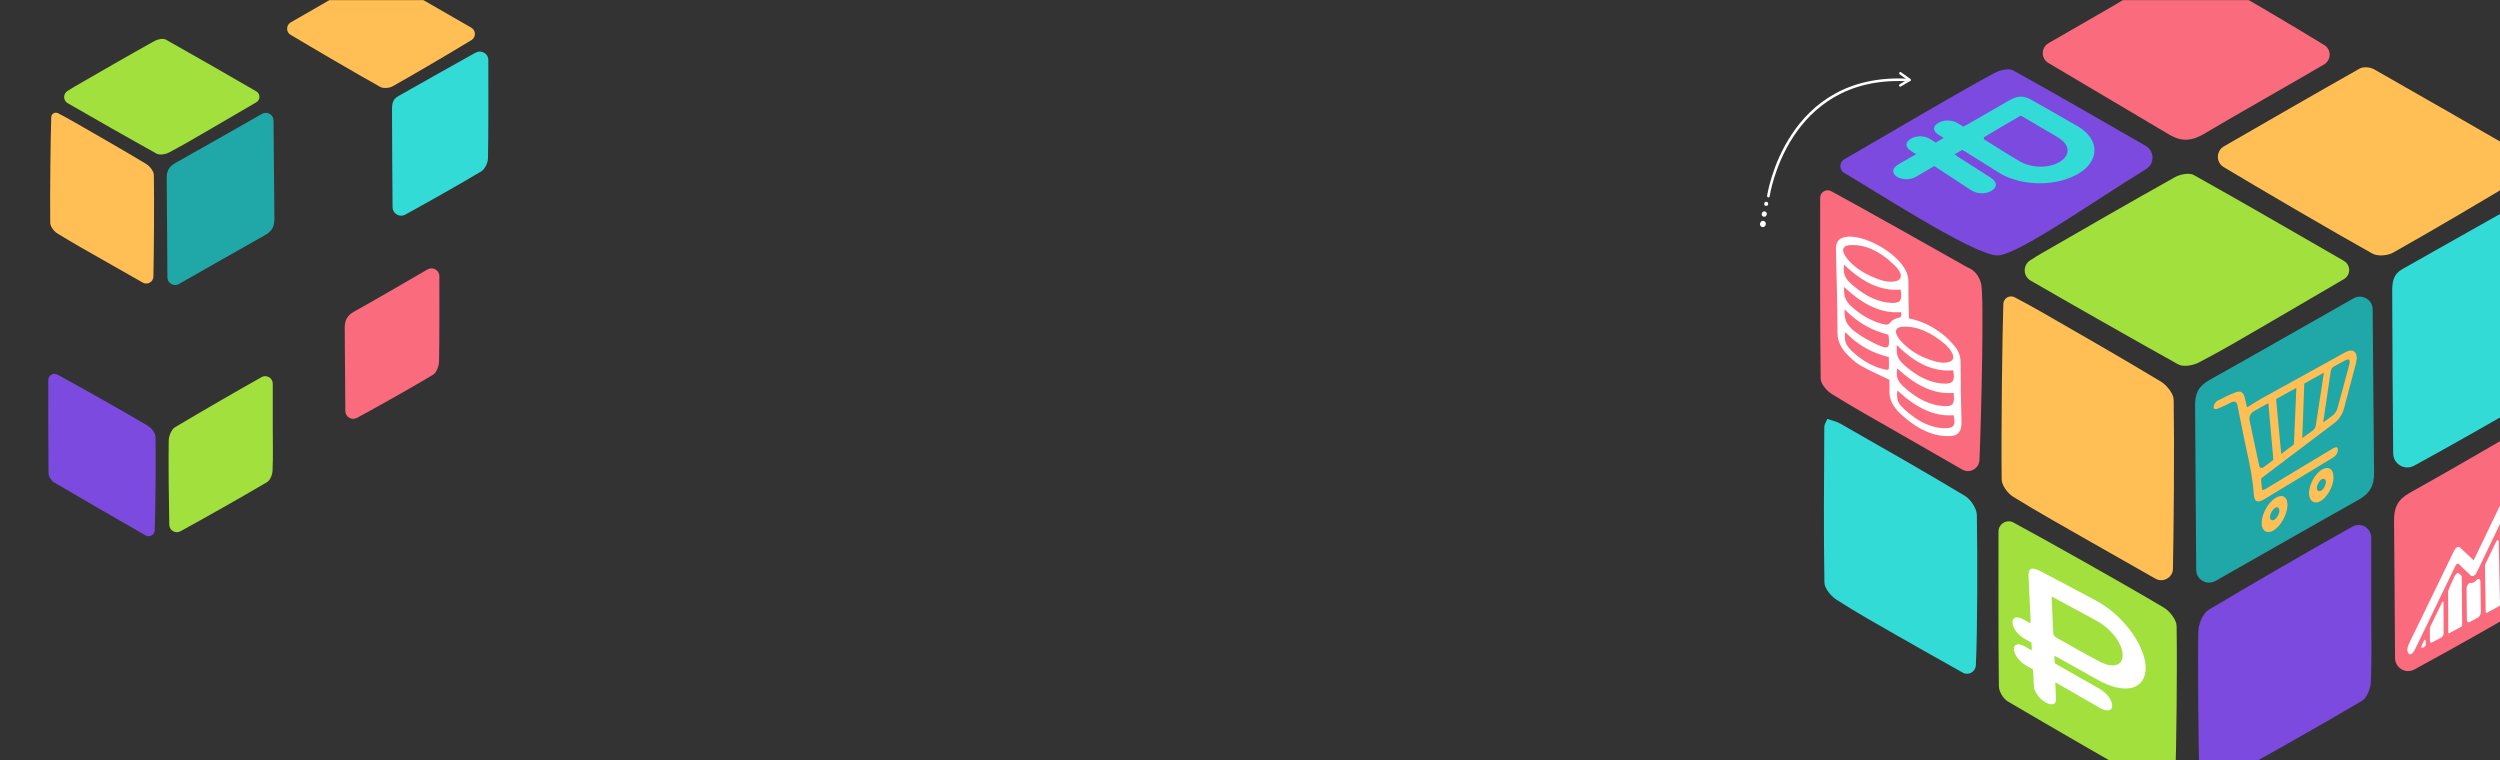 <?xml version="1.0" encoding="UTF-8"?> <svg xmlns="http://www.w3.org/2000/svg" xmlns:xlink="http://www.w3.org/1999/xlink" id="_лой_1" viewBox="0 0 494.75 150.5"><rect x="0" y="0" width="494.75" height="150.5" fill="#333333" stroke="none"/> <defs> <style>.cls-1{fill:#fff;}.cls-2{fill:#7d4ae0;}.cls-3{fill:#33dbd7;}.cls-4{fill:#20a8a8;}.cls-5{fill:#a2e03e;}.cls-6{fill:#fa6b7e;}.cls-7{clip-path:url(#clippath);}.cls-8{fill:none;}.cls-9{fill:#ffbf54;}</style> <clipPath id="clippath"> <rect class="cls-8" y=".03" width="494.75" height="150.47"></rect> </clipPath> </defs> <g class="cls-7"> <g> <g> <path class="cls-1" d="M349.96,39.05s-.02,0-.04,0c-.14-.02-.23-.15-.21-.28,.03-.25,3.71-24.66,28.08-23.18h.19l.09,.39-.17,.11-1.72,1.03c-.12,.07-.27,.03-.34-.09s-.03-.27,.09-.34l1.06-.63c-23.19-.9-26.74,22.55-26.77,22.79-.02,.12-.12,.22-.25,.22Z"></path> <path class="cls-1" d="M377.92,16.08c-.05,0-.1-.02-.15-.05l-1.82-1.32c-.11-.08-.14-.24-.06-.35,.08-.11,.24-.14,.35-.06l1.82,1.32c.11,.08,.14,.24,.06,.35-.05,.07-.12,.1-.2,.1Z"></path> </g> <g> <ellipse class="cls-1" cx="349.54" cy="40.35" rx=".42" ry=".39" transform="translate(216.21 365.97) rotate(-74.32)"></ellipse> <ellipse class="cls-1" cx="349.16" cy="42.37" rx=".54" ry=".5" transform="translate(213.99 367.08) rotate(-74.32)"></ellipse> <ellipse class="cls-1" cx="348.88" cy="44.33" rx=".62" ry=".57" transform="translate(211.91 368.24) rotate(-74.32)"></ellipse> </g> </g> <g> <path class="cls-4" d="M438.41,114.97c-1.68,.95-3.76-.25-3.78-2.18-.07-7.77-.14-24.04-.22-32.47-.03-2.44,.65-3.9,2.88-5.14,7.44-4.15,21.69-12.3,28.48-16.14,1.68-.95,3.76,.25,3.78,2.18,.09,7.78,.17,24.05,.28,32.3,.03,2.62-.82,4.13-3.13,5.42-7.42,4.15-21.53,12.22-28.28,16.04Z"></path> <path class="cls-9" d="M430.03,112.56c-.04,1.75-1.94,2.82-3.47,1.96-4.32-2.45-8.52-4.83-12.7-7.22-5.17-2.96-10.39-5.85-15.45-8.99-1.09-.67-2.27-2.26-2.28-3.44-.11-9.8,.11-28.13,.33-34.74,.04-1.14,1.26-1.83,2.26-1.29,1.78,.95,3.52,1.88,5.22,2.86,7.91,4.55,15.85,9.08,23.66,13.79,1.19,.72,2.55,2.38,2.57,3.62,.15,9.13,.02,25.9-.15,33.45Z"></path> <path class="cls-5" d="M463.86,51.64c1.38,.79,1.39,2.79,.02,3.59-5.52,3.23-10.67,6.25-15.83,9.24-4.28,2.48-8.54,5.01-12.93,7.28-1.14,.59-3.05,.91-4.05,.36-8.06-4.47-22.67-12.79-29.21-16.58-1.52-.88-1.57-3.06-.09-4.01,.76-.49,1.49-.95,2.21-1.36,8.79-5.06,17.57-10.14,26.43-15.09,1.03-.58,2.83-.94,3.73-.44,9.76,5.46,19.43,11.06,29.73,17Z"></path> <path class="cls-5" d="M430.48,154.58c-.05,1.51-1.71,2.42-3.02,1.67-10.21-5.88-20.18-11.59-30.09-17.42-.9-.53-1.78-1.96-1.79-2.99-.12-10.08-.09-20.17-.08-30.64,0-1.53,1.63-2.51,2.97-1.79,6.51,3.52,21.88,12.15,29.73,16.82,1.19,.71,2.53,2.4,2.55,3.66,.14,8.44-.04,23.91-.27,30.68Z"></path> <path class="cls-6" d="M391.73,91.04c-.07,1.71-1.93,2.73-3.41,1.88-4.45-2.55-8.7-4.99-12.94-7.43-4.3-2.47-8.64-4.88-12.84-7.5-1.01-.63-2.21-2-2.23-3.05-.14-11.79-.11-23.59-.1-35.8,0-1.12,1.19-1.84,2.17-1.31,5.49,2.97,19.73,10.97,26.93,15.05,1.6,.62,2.4,1.88,2.76,3.29,.59,2.33,.05,25.58-.33,34.87Z"></path> <path class="cls-3" d="M500.92,38.92c1.87-1.03,4.15,.32,4.16,2.45,.02,8.36,.04,24.93-.11,32.3-.03,1.47-1.01,3.54-2.19,4.26-6.61,3.97-18.69,10.77-25.02,14.23-1.86,1.02-4.13-.31-4.15-2.43-.09-7.88-.17-23.77-.19-32.02,0-1.85,.13-3.39,2.05-4.48,6.78-3.83,19.02-10.77,25.45-14.31Z"></path> <path class="cls-9" d="M440.07,33.07c-1.56-.94-1.53-3.2,.05-4.11,9.09-5.24,17.96-10.36,26.88-15.4,.7-.4,2.06-.28,2.8,.14,9.82,5.57,19.59,11.21,29.64,17,1.57,.91,1.62,3.17,.07,4.11-6.13,3.72-19,11.33-25.95,15.2-1.08,.6-3.04,.75-4.07,.17-8.05-4.49-22.76-13.11-29.42-17.11Z"></path> <path class="cls-2" d="M424.64,28.87c1.76,1.01,1.8,3.54,.07,4.6-9.97,6.07-25.5,17.08-29.39,17.08-4.75,0-25.72-13.71-30.34-16.32-1.04-.59-1.04-2.09,0-2.7,5.07-2.96,9.9-5.78,14.74-8.58,4.95-2.86,9.89-5.76,14.92-8.47,1.07-.58,2.86-1.05,3.75-.55,8.63,4.79,17.18,9.72,26.25,14.94Z"></path> <path class="cls-2" d="M465.58,104.21c1.66-.92,3.68,.28,3.68,2.18,0,4.99,0,9.83,0,14.5,0,4.69,.14,9.39-.07,14.07-.06,1.3-.77,3.15-1.78,3.75-7.8,4.63-21.95,12.6-28.53,16.17-1.63,.88-3.61-.27-3.65-2.12-.15-6.8-.32-20.6-.18-27.78,.03-1.48,.91-3.61,2.07-4.31,7.59-4.56,21.72-12.72,28.44-16.46Z"></path> <path class="cls-6" d="M501.01,83.7c1.72-1,3.88,.23,3.89,2.22,.02,7.34,.04,21.28-.11,28.01-.03,1.51-.83,3.68-1.98,4.38-6.62,4-18.83,10.84-25.01,14.18-1.72,.93-3.8-.3-3.82-2.26-.06-6.87-.12-20.28-.2-27.15-.03-2.55,.69-4.19,3.04-5.51,7.89-4.4,15.69-8.96,24.18-13.88Z"></path> <path class="cls-6" d="M405.36,12.46c-1.49-.89-1.45-3.05,.05-3.92,4.32-2.48,8.26-4.75,12.2-7.03,3.95-2.29,7.81-4.77,11.89-6.81,1.5-.75,3.92-1.22,5.22-.52,6.89,3.73,19.46,11.17,25.27,14.75,1.42,.88,1.39,2.95-.04,3.81-4.51,2.68-19.57,11.2-23.37,13.52-2.7,1.65-4.72,1.91-7.32,.36-6.07-3.64-18.03-10.64-23.89-14.16Z"></path> <path class="cls-3" d="M391.01,131.7c-.07,1.29-1.47,2.04-2.59,1.41-4.44-2.5-8.66-4.86-12.85-7.26-4.07-2.33-8.18-4.62-12.11-7.16-1.11-.72-2.39-2.24-2.41-3.42-.17-10.27-.07-20.55-.02-30.82,0-.45,.33-.89,.59-1.55,.96,.34,1.82,.5,2.55,.92,8.26,4.72,16.54,9.41,24.68,14.31,1.17,.7,2.35,2.5,2.37,3.82,.14,8.09,.12,23.52-.2,29.75Z"></path> <g> <path class="cls-9" d="M447.53,94.63c-.04,.25-.07,.35-.06,.41,.28,2.39-.16,2.35,2.07,1.01,3.98-2.38,7.87-4.73,11.68-7.02,.19-.11,.38-.24,.57-.34,.63-.33,.89-.22,.87,.38-.03,.66-.38,1.08-.84,1.4-.13,.09-.25,.16-.38,.24-4.32,2.62-8.74,5.3-13.27,8.04-1.35,.82-2.02,.63-2.12-.79-.36-4.94-1.56-8.99-2.35-13.26-.28-1.52-.63-2.98-.91-4.47-.14-.75-.53-.97-1.35-.54-.82,.43-1.64,.82-2.45,1.15-.3,.12-.65,.17-.81,.02-.32-.29,.11-1.27,.72-1.58,1.25-.64,2.49-1.27,3.69-1.69,.9-.32,1.41,.16,1.62,1.01,.17,.7,.34,1.41,.49,2.02,1.06-.65,2.02-1.29,2.97-1.81,5.43-3.02,10.71-5.92,15.84-8.75,.26-.15,.53-.31,.79-.43,1.58-.76,2.47,.23,1.94,2.28-.74,2.87-1.55,5.82-2.33,8.82-.36,1.39-1.1,2.36-2.1,3.11-2.83,2.13-5.72,4.31-8.66,6.54-1.84,1.39-3.69,2.79-5.61,4.24Zm2.37-3.64l-.99-11.21c-1.02,.57-1.92,1.03-2.82,1.58-.72,.44-1,1.01-.91,1.76,.05,.43,.16,.82,.25,1.22,.53,2.46,1.07,4.95,1.6,7.5,.12,.56,.27,1.07,.96,.6,.6-.4,1.19-.9,1.91-1.45Zm.54-12l1.01,10.86,2.52-1.91,.48-11.19-4.01,2.23Zm5.58-3.1l-.4,10.82c.71-.52,1.34-1,1.97-1.43,.45-.31,.65-.66,.74-1.26,.35-2.38,.73-4.74,1.08-7.05,.16-1.06,.32-2.1,.49-3.23l-3.88,2.16Zm3.73,7.72c.81-.6,1.49-1.04,2.14-1.62,.27-.24,.58-.79,.69-1.18,.82-2.93,1.59-5.8,2.33-8.6,.26-.98,.02-1.29-.72-.93-.76,.38-1.54,.85-2.31,1.26-.41,.22-.57,.53-.64,1.03-.46,3.19-.96,6.46-1.49,10.04Z"></path> <path class="cls-9" d="M452.68,100.17c-.1,1.75-1.35,3.96-2.73,4.79-1.38,.84-2.48,.02-2.36-1.74,.13-1.77,1.38-3.88,2.78-4.71,1.4-.83,2.42-.11,2.32,1.66Zm-1.59,.96c.05-.6-.35-.91-.81-.65-.46,.26-.97,1.06-1.04,1.68-.08,.66,.35,1.01,.87,.69,.48-.29,.94-1.1,.99-1.71Z"></path> <path class="cls-9" d="M461.81,94.46c-.01,1.65-1.12,3.76-2.44,4.62-1.31,.84-2.44,.12-2.41-1.55,.03-1.67,1.16-3.72,2.48-4.55,1.34-.83,2.37-.19,2.36,1.48Zm-2.39,.4c-.44,.28-.89,1.1-.91,1.65-.02,.63,.43,.89,.93,.54,.47-.33,.85-1.09,.85-1.66,0-.57-.42-.81-.86-.52Z"></path> </g> <path class="cls-1" d="M402.1,128.72l-.07-1.54c-.51-.29-.97-.54-1.43-.81-1.32-.78-2.28-2.08-2.33-3.15-.05-1.08,.84-1.36,2.15-.65,.44,.24,.88,.49,1.41,.78,0-.26,.03-.48,.02-.72-.13-2.8-.27-5.62-.4-8.46-.09-1.84,.59-2.08,2.67-.98,3.53,1.88,7.11,3.74,10.76,5.71,6.38,3.44,11.13,11.14,9.38,15.23-1.13,2.65-4.74,2.84-8.97,.5-2.64-1.46-5.25-2.94-7.83-4.39-.29-.16-.57-.3-.9-.47l.06,1.46c.34,.21,.64,.41,.95,.58,2.58,1.46,5.18,2.93,7.82,4.43,1.52,.86,2.58,2.25,2.61,3.4,.03,1.1-.98,1.28-2.47,.43-2.92-1.67-5.81-3.34-8.79-5.05,.05,1.15,.1,2.25,.14,3.35,.03,.93-.59,1.25-1.6,.85-1.36-.53-2.65-2.07-2.77-3.32-.05-.57-.06-1.11-.08-1.66-.03-.55-.05-1.11-.08-1.74-.5-.29-.93-.53-1.36-.78-1.36-.79-2.34-2.08-2.42-3.18-.08-1.11,.8-1.36,2.18-.59,.43,.24,.87,.49,1.36,.77Zm3.92-10.66c.11,2.56,.2,4.98,.34,7.42,0,.14,.37,.58,.56,.69,2.81,1.58,5.65,3.21,8.53,4.73,2.76,1.45,4.71,.82,4.62-1.35-.09-2.24-2.21-5.03-5.02-6.62-.95-.54-1.9-1.04-2.85-1.55-2.04-1.1-4.07-2.19-6.18-3.33Z"></path> <path class="cls-3" d="M383.08,28.22l1.58-.92c-.42-.26-.81-.5-1.17-.74-1.04-.7-.98-1.63,.13-2.25,1.11-.63,2.66-.61,3.75,.04,.37,.22,.72,.44,1.16,.71,.29-.15,.56-.27,.8-.41,2.78-1.6,5.53-3.19,8.26-4.76,1.74-1,2.91-1.01,4.61-.03,2.91,1.67,5.92,3.35,8.92,5.1,5.28,3.08,4.23,8.39-2.29,10.52-4.33,1.42-9.67,.89-13.23-1.3-2.22-1.37-4.36-2.74-6.49-4.07-.24-.15-.49-.28-.78-.45l-1.51,.88c.26,.19,.48,.37,.73,.53,2.12,1.35,4.28,2.72,6.46,4.12,1.26,.81,1.29,1.86,.08,2.58-1.16,.7-2.84,.63-4.07-.17-2.42-1.58-4.79-3.14-7.23-4.74-1.22,.71-2.4,1.41-3.59,2.1-1.02,.59-2.31,.67-3.37,.24-1.42-.58-1.55-1.78-.28-2.58,.57-.36,1.19-.69,1.78-1.03,.59-.34,1.18-.68,1.86-1.07-.41-.27-.76-.49-1.1-.72-1.09-.73-1.06-1.68,.06-2.34,1.13-.67,2.68-.64,3.82,.06,.36,.22,.71,.45,1.11,.71Zm16.83-5.35c-2.47,1.44-4.86,2.83-7.24,4.26-.13,.08-.09,.4,.06,.5,2.29,1.44,4.59,2.92,7.06,4.34,2.38,1.37,5.78,1.34,7.87,.04,2.13-1.33,2.01-3.32-.27-4.74-.77-.48-1.57-.94-2.36-1.4-1.69-.99-3.37-1.97-5.12-3Z"></path> <g> <path class="cls-1" d="M501.8,88.65c0,.69-.02,1.38-.02,2.06,0,1.74,0,3.49,0,5.24,0,.41-.09,.82-.32,1.2-.28,.45-.67,.7-.98,.62-.29-.07-.44-.38-.44-.86,0-.89,0-2.77,0-3.71,0-.19-.16-.2-.25-.01-.94,1.95-4.31,8.96-6.08,12.66-1.17,2.43-2.34,4.86-3.5,7.3-.23,.47-.5,.81-.82,.85-.16,.02-.33-.01-.45-.12-.59-.54-1.77-1.7-2.35-2.27-.18-.18-.48-.02-.66,.36-1.26,2.58-5.71,11.79-8.04,16.63-.43,.89-1.25,1.36-1.47,.17v-.36c.07-.45,.23-.85,.43-1.25,2.13-4.38,4.25-8.76,6.37-13.13,.79-1.63,1.58-3.26,2.37-4.89,.42-.87,.89-1.13,1.31-.73,.87,.81,1.75,1.64,2.64,2.48l8.91-18.55c.11-.24,.02-.47-.14-.37-.63,.38-1.74,1.07-2.36,1.45-.43,.27-.75,.13-.88-.36-.12-.46,0-1.11,.33-1.57,.15-.21,.33-.38,.5-.49,1.38-.88,2.77-1.75,4.17-2.62,.12-.08,.24-.18,.36-.27l.66-.39c.31,0,.55,.16,.66,.55l.04,.39Z"></path> <path class="cls-1" d="M494.52,119.99l-2.38,1.29c-.12,.07-.22-.03-.22-.21-.02-1.34-.11-6.41-.14-8.99,0-.15,.03-.37,.1-.51,.57-1.2,1.57-3.26,2.15-4.44,.17-.34,.45-.32,.46,.03l.26,12.38c0,.18-.09,.38-.21,.45Z"></path> <path class="cls-1" d="M487.09,124.02l-2.41,1.31c-.09,.05-.16-.02-.16-.16,0-1.13-.03-5.74-.04-8.07,0-.36,.92-2.3,1.22-2.93,.28-.58,.65-.94,.92-.7,.18,.17,.35,.32,.52,.48,.03,.03,.05,.13,.05,.21,.03,2.83,.07,8.29,.07,9.53,0,.14-.07,.29-.16,.34Z"></path> <path class="cls-1" d="M490.87,115.12l.09,5.95c0,.46-.23,.96-.54,1.13l-1.68,.91c-.3,.16-.55-.08-.55-.53l-.06-6.05c0-.61,.41-1.22,.78-1.16,.4,.06,.8-.13,1.22-.6,.35-.39,.73-.22,.74,.35Z"></path> <path class="cls-1" d="M483.57,119.22l.02,6.06c0,.35-.18,.73-.41,.85l-1.9,1.03c-.22,.12-.41-.06-.41-.41v-.35c0-.66,0-1.31,0-1.97,0-.13,.03-.3,.09-.42,.64-1.34,1.82-3.77,2.34-4.83,.1-.2,.26-.18,.26,.03Z"></path> <path class="cls-1" d="M480.05,126.83v.7c0,.18-.1,.38-.21,.45l-.43,.24c-.19,.1-.28-.2-.15-.48l.43-.93c.13-.29,.37-.27,.37,.03Z"></path> </g> <path class="cls-1" d="M377.77,63c2.34,.48,4.56,1.47,6.74,3.2,.77,.61,1.51,1.37,2.18,2.14,.9,1.04,1.31,2.14,1.31,3.3,.02,3.96,.06,7.92,.18,11.91,.05,1.73-.62,2.64-2.04,2.74-3.29,.23-6.65-1.25-10-4.36-1.48-1.37-2.32-2.95-2.22-4.67,.05-.75-.02-1.56-.03-2.11-1.95-.94-3.79-1.76-5.62-2.76-.85-.47-1.71-1.25-2.49-2.01-1.39-1.35-2.13-2.79-2.14-4.51-.03-5.46-.16-10.97-.31-16.49-.04-1.38,.49-2.11,1.51-2.4,2.77-.81,8.31,1.63,11.16,4.9,1.07,1.23,1.69,2.48,1.67,3.87-.02,2.05,.05,4.14,.09,6.22l.02,1.04Zm-7.26-8.23c1.62,.71,3.19,1.19,4.57,.9,1.47-.31,1.48-1.57-.08-3.1-3.02-2.97-6.12-4.34-9.09-4.03-1.58,.16-1.51,1.46,.06,3.13,1.4,1.49,2.95,2.39,4.53,3.1Zm9.83,15.79c2.49,1.09,4.05,1.39,5.16,1.13,1.41-.33,1.4-1.44-.04-3.04-.12-.14-.25-.28-.38-.4-2.92-2.55-5.83-3.78-8.62-3.58-1.7,.12-1.63,1.47,.05,3.17,1.39,1.4,2.89,2.31,3.83,2.71Zm-4.97-2.3c-.11,2.23,.17,2.93,2.08,4.5,2.54,2.09,5.1,3.17,7.56,3.16,1.56,0,1.89-.68,1.52-2.64-3.67,.35-7.37-1.18-11.17-5.02Zm11.24,9.49c-3.72,.36-7.41-1.37-11.13-4.84-.34,1.61,0,2.55,1.59,3.94,2.57,2.26,5.17,3.41,7.73,3.52,1.72,.08,2.06-.48,1.82-2.62Zm-11.12-.48c-.16,1.81,0,2.43,1.28,3.62,2.91,2.73,5.85,4.03,8.71,3.82,1.3-.09,1.55-.87,1.12-2.54-3.64,.31-7.32-1.33-11.11-4.91Zm-10.55-24.89c-.23,1.81,.1,2.68,1.74,4.09,2.62,2.26,5.26,3.43,7.84,3.48,1.63,.03,1.97-.63,1.59-2.66-3.68,.39-7.4-1.29-11.17-4.92Zm11.27,9.39c-3.71,.32-7.46-1.34-11.25-4.99-.13,2.11,.3,3.01,2.26,4.57,1.86,1.48,3.76,2.42,5.67,2.84,.54,.12,.89,.06,1.19-.35,.35-.47,.9-.78,1.5-.91,.58-.12,.86-.35,.62-1.16Zm-11.04,3.94c-.25,1.85,.09,2.7,1.76,4.17,2.09,1.84,4.23,2.9,6.4,3.3,.2,.04,.47-.09,.48-.26,.04-.71,0-1.46-.02-2.25-3.07-.77-5.93-2.16-8.63-4.95Zm8.47,.51c-2.96-.78-5.85-2.15-8.58-5.01-.1,2.19,.31,3.14,2.29,4.6,1.28,.94,2.66,1.7,4,2.32,2.39,1.11,2.69,.83,2.4-1.71,0-.03-.03-.06-.11-.2Z"></path> </g> <g> <path class="cls-4" d="M35.4,56.21c-1.01,.57-2.26-.15-2.27-1.31-.04-4.68-.08-14.47-.14-19.55-.02-1.47,.39-2.35,1.73-3.1,4.48-2.5,13.06-7.41,17.14-9.72,1.01-.57,2.26,.15,2.27,1.31,.05,4.69,.11,14.48,.17,19.45,.02,1.58-.49,2.48-1.88,3.26-4.47,2.5-12.96,7.36-17.03,9.66Z"></path> <path class="cls-9" d="M30.35,54.75c-.02,1.06-1.17,1.7-2.09,1.18-2.6-1.48-5.13-2.91-7.65-4.35-3.11-1.78-6.25-3.52-9.3-5.41-.65-.41-1.36-1.36-1.37-2.07-.07-5.9,.07-16.94,.2-20.91,.02-.69,.76-1.1,1.36-.78,1.07,.57,2.12,1.13,3.15,1.72,4.76,2.74,9.54,5.46,14.25,8.3,.72,.43,1.53,1.43,1.55,2.18,.09,5.5,.01,15.59-.09,20.14Z"></path> <path class="cls-5" d="M50.72,18.08c.83,.48,.84,1.68,.01,2.16-3.32,1.94-6.42,3.76-9.53,5.56-2.58,1.49-5.14,3.01-7.78,4.39-.68,.36-1.83,.55-2.44,.21-4.86-2.69-13.65-7.7-17.59-9.98-.91-.53-.94-1.84-.05-2.41,.46-.29,.9-.57,1.33-.82,5.29-3.05,10.58-6.11,15.91-9.08,.62-.35,1.7-.57,2.24-.27,5.87,3.29,11.7,6.66,17.9,10.24Z"></path> <path class="cls-2" d="M30.62,104.95c-.03,.91-1.03,1.46-1.82,1-6.15-3.54-12.15-6.98-18.11-10.49-.54-.32-1.07-1.18-1.08-1.8-.07-6.07-.05-12.14-.05-18.45,0-.92,.98-1.51,1.79-1.08,3.92,2.12,13.17,7.32,17.9,10.13,.72,.43,1.52,1.45,1.53,2.2,.09,5.08-.02,14.39-.16,18.47Z"></path> <path class="cls-3" d="M94.14,10.42c1.13-.62,2.5,.19,2.5,1.48,.01,5.03,.03,15.01-.07,19.45-.02,.88-.61,2.13-1.32,2.56-3.98,2.39-11.26,6.49-15.06,8.57-1.12,.61-2.48-.19-2.5-1.47-.05-4.74-.1-14.31-.11-19.28,0-1.11,.08-2.04,1.23-2.7,4.08-2.3,11.45-6.48,15.32-8.62Z"></path> <path class="cls-9" d="M57.51,6.9c-.94-.56-.92-1.93,.03-2.47,5.47-3.15,10.81-6.24,16.18-9.27,.42-.24,1.24-.17,1.69,.08,5.91,3.35,11.79,6.75,17.85,10.23,.95,.55,.97,1.91,.04,2.47-3.69,2.24-11.44,6.82-15.62,9.15-.65,.36-1.83,.45-2.45,.1-4.85-2.71-13.7-7.89-17.71-10.3Z"></path> <path class="cls-5" d="M51.76,74.63c1-.55,2.22,.17,2.22,1.31,0,3.01,0,5.92,0,8.73,0,2.83,.08,5.65-.04,8.47-.03,.78-.46,1.9-1.07,2.26-4.7,2.79-13.21,7.59-17.17,9.74-.98,.53-2.17-.16-2.2-1.28-.09-4.09-.19-12.4-.11-16.72,.02-.89,.55-2.17,1.25-2.59,4.57-2.74,13.08-7.66,17.12-9.91Z"></path> <path class="cls-6" d="M84.61,53.32c1.04-.6,2.34,.14,2.34,1.34,.01,4.42,.02,12.81-.06,16.86-.02,.91-.5,2.22-1.19,2.64-3.98,2.41-11.34,6.53-15.06,8.54-1.03,.56-2.29-.18-2.3-1.36-.04-4.14-.07-12.21-.12-16.34-.02-1.53,.41-2.52,1.83-3.32,4.75-2.65,9.45-5.4,14.56-8.36Z"></path> </g> </g> </svg> 